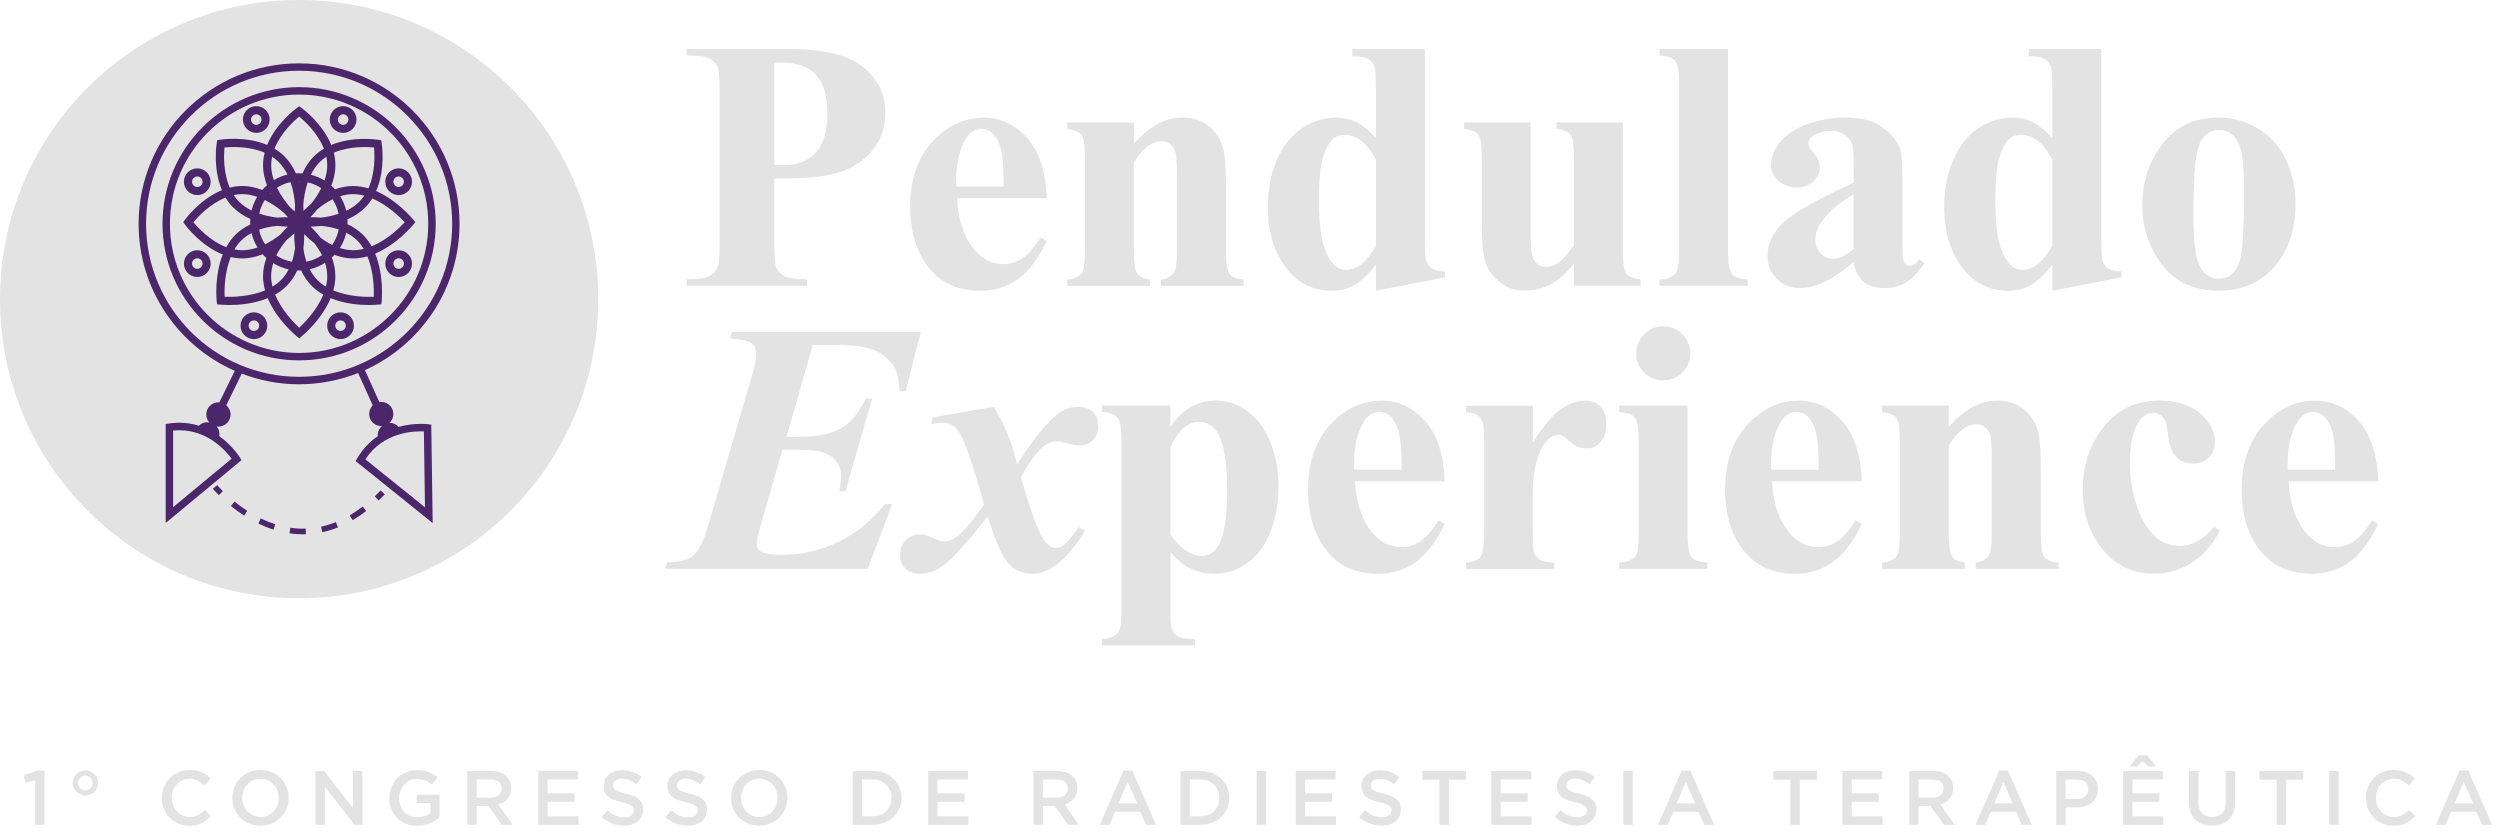 <svg xmlns="http://www.w3.org/2000/svg" width="197" height="66" viewBox="0 0 197 66" fill="none"><path d="M2.983 60.723H3.505V64.993H2.764V61.478L2 61.688L1.844 61.081L2.983 60.719V60.723Z" fill="#E4E3E3"></path><path d="M7.653 62.073C7.599 62.194 7.523 62.297 7.429 62.39C7.336 62.48 7.224 62.551 7.103 62.605C6.983 62.658 6.853 62.685 6.724 62.685C6.594 62.685 6.465 62.658 6.344 62.605C6.223 62.551 6.116 62.48 6.022 62.39C5.929 62.301 5.857 62.194 5.799 62.073C5.741 61.953 5.719 61.828 5.719 61.694C5.719 61.56 5.746 61.434 5.799 61.318C5.853 61.202 5.929 61.095 6.022 61.006C6.116 60.916 6.223 60.845 6.344 60.791C6.465 60.738 6.594 60.711 6.724 60.711C6.853 60.711 6.983 60.738 7.103 60.791C7.224 60.845 7.331 60.916 7.429 61.006C7.523 61.095 7.599 61.202 7.653 61.318C7.706 61.434 7.733 61.56 7.733 61.694C7.733 61.828 7.706 61.953 7.653 62.073ZM7.255 61.475C7.229 61.403 7.188 61.341 7.135 61.292C7.081 61.242 7.023 61.198 6.952 61.162C6.885 61.131 6.804 61.113 6.724 61.113C6.643 61.113 6.567 61.131 6.496 61.162C6.424 61.193 6.366 61.238 6.313 61.292C6.259 61.345 6.223 61.408 6.197 61.475C6.17 61.542 6.156 61.618 6.156 61.698C6.156 61.779 6.17 61.854 6.197 61.926C6.223 61.997 6.264 62.06 6.313 62.109C6.362 62.158 6.424 62.203 6.496 62.239C6.567 62.274 6.643 62.288 6.724 62.288C6.804 62.288 6.885 62.27 6.952 62.239C7.019 62.207 7.081 62.163 7.135 62.109C7.188 62.055 7.229 61.993 7.255 61.926C7.282 61.854 7.295 61.779 7.295 61.698C7.295 61.618 7.282 61.546 7.255 61.475Z" fill="#E4E3E3"></path><path d="M16.288 64.624C16.167 64.714 16.042 64.794 15.903 64.861C15.765 64.928 15.618 64.977 15.452 65.013C15.287 65.049 15.108 65.067 14.912 65.067C14.599 65.067 14.313 65.008 14.05 64.897C13.786 64.785 13.559 64.629 13.366 64.432C13.174 64.236 13.023 64.004 12.915 63.74C12.808 63.476 12.75 63.186 12.75 62.878C12.75 62.57 12.804 62.288 12.911 62.025C13.018 61.757 13.17 61.525 13.362 61.324C13.554 61.123 13.786 60.966 14.054 60.85C14.322 60.734 14.617 60.676 14.939 60.676C15.131 60.676 15.309 60.694 15.47 60.725C15.631 60.756 15.774 60.801 15.908 60.863C16.042 60.921 16.163 60.993 16.279 61.073C16.395 61.154 16.498 61.243 16.6 61.341L16.122 61.891C15.953 61.734 15.774 61.605 15.582 61.511C15.39 61.413 15.175 61.364 14.934 61.364C14.733 61.364 14.546 61.404 14.376 61.48C14.206 61.56 14.054 61.667 13.929 61.801C13.804 61.935 13.706 62.096 13.639 62.275C13.572 62.458 13.536 62.654 13.536 62.864C13.536 63.074 13.572 63.271 13.639 63.454C13.706 63.637 13.804 63.798 13.929 63.937C14.054 64.075 14.202 64.182 14.376 64.263C14.546 64.343 14.733 64.379 14.934 64.379C15.193 64.379 15.417 64.33 15.6 64.231C15.783 64.133 15.97 63.999 16.149 63.829L16.627 64.312C16.52 64.428 16.404 64.535 16.283 64.624H16.288Z" fill="#E4E3E3"></path><path d="M22.579 63.713C22.472 63.981 22.316 64.213 22.119 64.414C21.923 64.615 21.686 64.772 21.418 64.888C21.145 65.004 20.846 65.062 20.52 65.062C20.194 65.062 19.895 65.004 19.622 64.888C19.35 64.772 19.118 64.615 18.926 64.419C18.733 64.222 18.582 63.99 18.47 63.722C18.358 63.454 18.305 63.173 18.305 62.873C18.305 62.574 18.358 62.293 18.47 62.025C18.577 61.757 18.733 61.525 18.93 61.324C19.127 61.123 19.363 60.966 19.631 60.85C19.904 60.734 20.203 60.676 20.529 60.676C20.855 60.676 21.154 60.734 21.427 60.85C21.699 60.966 21.932 61.123 22.124 61.319C22.316 61.516 22.468 61.748 22.579 62.016C22.691 62.284 22.745 62.565 22.745 62.864C22.745 63.164 22.691 63.445 22.579 63.713ZM21.856 62.293C21.784 62.11 21.686 61.949 21.556 61.81C21.427 61.672 21.275 61.565 21.101 61.484C20.922 61.404 20.73 61.364 20.52 61.364C20.31 61.364 20.118 61.404 19.944 61.48C19.77 61.56 19.618 61.667 19.493 61.801C19.368 61.935 19.27 62.096 19.198 62.279C19.127 62.462 19.091 62.659 19.091 62.864C19.091 63.07 19.127 63.267 19.198 63.45C19.27 63.633 19.368 63.794 19.497 63.932C19.627 64.07 19.779 64.178 19.953 64.258C20.132 64.338 20.324 64.379 20.534 64.379C20.744 64.379 20.936 64.338 21.11 64.263C21.284 64.182 21.436 64.075 21.561 63.941C21.686 63.807 21.784 63.646 21.856 63.463C21.927 63.28 21.963 63.083 21.963 62.878C21.963 62.672 21.927 62.476 21.856 62.293Z" fill="#E4E3E3"></path><path d="M27.816 60.754H28.553V64.993H27.933L25.601 61.978V64.993H24.859V60.754H25.547L27.816 63.684V60.754Z" fill="#E4E3E3"></path><path d="M34.293 64.663C34.164 64.743 34.03 64.815 33.882 64.873C33.735 64.931 33.579 64.98 33.409 65.016C33.239 65.052 33.06 65.069 32.877 65.069C32.547 65.069 32.243 65.016 31.975 64.904C31.703 64.792 31.475 64.641 31.283 64.444C31.091 64.248 30.943 64.015 30.836 63.752C30.729 63.488 30.68 63.198 30.68 62.885C30.68 62.572 30.733 62.304 30.84 62.036C30.948 61.768 31.1 61.536 31.292 61.335C31.484 61.134 31.716 60.978 31.984 60.862C32.252 60.746 32.547 60.688 32.864 60.688C33.051 60.688 33.217 60.701 33.369 60.728C33.52 60.755 33.659 60.79 33.788 60.839C33.918 60.889 34.039 60.947 34.155 61.018C34.271 61.09 34.383 61.17 34.49 61.264L34.016 61.827C33.936 61.76 33.851 61.697 33.766 61.639C33.681 61.581 33.592 61.536 33.498 61.496C33.404 61.456 33.302 61.429 33.194 61.407C33.083 61.384 32.962 61.375 32.828 61.375C32.636 61.375 32.453 61.416 32.288 61.492C32.118 61.572 31.975 61.679 31.85 61.818C31.725 61.956 31.631 62.117 31.56 62.295C31.488 62.479 31.452 62.671 31.452 62.876C31.452 63.095 31.488 63.296 31.555 63.484C31.622 63.671 31.72 63.832 31.85 63.966C31.975 64.1 32.127 64.207 32.306 64.283C32.48 64.359 32.676 64.399 32.895 64.399C33.096 64.399 33.288 64.368 33.462 64.31C33.637 64.252 33.788 64.171 33.918 64.073V63.274H32.833V62.626H34.637V64.408C34.53 64.498 34.414 64.582 34.289 64.663H34.293Z" fill="#E4E3E3"></path><path d="M39.541 64.993L38.495 63.514H37.562V64.993H36.82V60.754H38.71C38.951 60.754 39.17 60.785 39.366 60.848C39.563 60.91 39.728 61 39.862 61.116C39.996 61.232 40.103 61.37 40.175 61.54C40.246 61.71 40.282 61.893 40.282 62.098C40.282 62.277 40.255 62.433 40.206 62.572C40.157 62.71 40.086 62.835 39.996 62.943C39.907 63.05 39.8 63.139 39.679 63.215C39.554 63.291 39.42 63.349 39.268 63.389L40.411 64.993H39.532H39.541ZM39.299 61.603C39.148 61.482 38.929 61.424 38.647 61.424H37.562V62.853H38.656C38.924 62.853 39.139 62.791 39.295 62.657C39.451 62.527 39.532 62.353 39.532 62.134C39.532 61.897 39.456 61.723 39.299 61.603Z" fill="#E4E3E3"></path><path d="M45.55 61.424H43.151V62.514H45.277V63.184H43.151V64.318H45.581V64.993H42.414V60.754H45.554V61.428L45.55 61.424Z" fill="#E4E3E3"></path><path d="M48.349 62.079C48.376 62.138 48.429 62.196 48.505 62.249C48.581 62.303 48.684 62.352 48.813 62.397C48.943 62.441 49.112 62.486 49.313 62.535C49.537 62.593 49.733 62.656 49.908 62.723C50.082 62.79 50.225 62.874 50.336 62.973C50.448 63.071 50.537 63.187 50.596 63.317C50.654 63.446 50.685 63.603 50.685 63.781C50.685 63.982 50.649 64.161 50.573 64.322C50.497 64.483 50.395 64.612 50.265 64.724C50.135 64.835 49.975 64.916 49.787 64.974C49.599 65.032 49.398 65.059 49.175 65.059C48.849 65.059 48.536 65.005 48.237 64.894C47.938 64.782 47.661 64.612 47.406 64.38L47.853 63.848C48.058 64.027 48.268 64.161 48.478 64.259C48.688 64.353 48.925 64.402 49.193 64.402C49.425 64.402 49.604 64.353 49.742 64.255C49.876 64.156 49.943 64.027 49.943 63.862C49.943 63.786 49.93 63.714 49.903 63.656C49.876 63.594 49.827 63.54 49.756 63.491C49.684 63.442 49.586 63.393 49.465 63.348C49.34 63.303 49.179 63.259 48.983 63.209C48.755 63.156 48.554 63.098 48.38 63.035C48.206 62.973 48.054 62.888 47.938 62.794C47.817 62.696 47.728 62.58 47.665 62.441C47.603 62.303 47.572 62.138 47.572 61.937C47.572 61.749 47.607 61.584 47.679 61.432C47.75 61.28 47.849 61.15 47.978 61.039C48.103 60.931 48.255 60.847 48.434 60.789C48.612 60.73 48.804 60.699 49.014 60.699C49.327 60.699 49.604 60.744 49.854 60.838C50.104 60.927 50.336 61.061 50.555 61.235L50.153 61.798C49.961 61.655 49.769 61.548 49.577 61.472C49.385 61.396 49.197 61.36 49.001 61.36C48.782 61.36 48.612 61.409 48.492 61.508C48.371 61.606 48.309 61.727 48.309 61.87C48.309 61.954 48.322 62.026 48.353 62.088L48.349 62.079Z" fill="#E4E3E3"></path><path d="M53.38 62.079C53.407 62.138 53.46 62.196 53.536 62.249C53.612 62.303 53.715 62.352 53.844 62.397C53.974 62.441 54.144 62.486 54.345 62.535C54.568 62.593 54.765 62.656 54.939 62.723C55.113 62.79 55.256 62.874 55.368 62.973C55.479 63.071 55.569 63.187 55.627 63.317C55.685 63.446 55.716 63.603 55.716 63.781C55.716 63.982 55.68 64.161 55.604 64.322C55.529 64.483 55.426 64.612 55.296 64.724C55.167 64.835 55.006 64.916 54.818 64.974C54.631 65.032 54.43 65.059 54.206 65.059C53.88 65.059 53.568 65.005 53.268 64.894C52.969 64.782 52.692 64.612 52.438 64.38L52.884 63.848C53.09 64.027 53.3 64.161 53.51 64.259C53.719 64.353 53.956 64.402 54.224 64.402C54.456 64.402 54.635 64.353 54.774 64.255C54.908 64.156 54.975 64.027 54.975 63.862C54.975 63.786 54.961 63.714 54.934 63.656C54.908 63.594 54.858 63.54 54.787 63.491C54.715 63.442 54.617 63.393 54.497 63.348C54.372 63.303 54.211 63.259 54.014 63.209C53.786 63.156 53.585 63.098 53.411 63.035C53.237 62.973 53.085 62.888 52.969 62.794C52.848 62.696 52.759 62.58 52.697 62.441C52.634 62.303 52.603 62.138 52.603 61.937C52.603 61.749 52.639 61.584 52.71 61.432C52.781 61.28 52.88 61.15 53.009 61.039C53.134 60.931 53.286 60.847 53.465 60.789C53.644 60.73 53.836 60.699 54.045 60.699C54.358 60.699 54.635 60.744 54.885 60.838C55.135 60.927 55.368 61.061 55.587 61.235L55.184 61.798C54.992 61.655 54.8 61.548 54.608 61.472C54.416 61.396 54.229 61.36 54.032 61.36C53.813 61.36 53.644 61.409 53.523 61.508C53.402 61.606 53.34 61.727 53.34 61.87C53.34 61.954 53.353 62.026 53.384 62.088L53.38 62.079Z" fill="#E4E3E3"></path><path d="M61.884 63.713C61.777 63.981 61.62 64.213 61.424 64.414C61.227 64.615 60.991 64.772 60.723 64.888C60.45 65.004 60.151 65.062 59.825 65.062C59.499 65.062 59.2 65.004 58.927 64.888C58.655 64.772 58.422 64.615 58.23 64.419C58.038 64.222 57.886 63.99 57.775 63.722C57.663 63.454 57.609 63.173 57.609 62.873C57.609 62.574 57.663 62.293 57.775 62.025C57.882 61.757 58.038 61.525 58.235 61.324C58.431 61.123 58.668 60.966 58.936 60.85C59.209 60.734 59.508 60.676 59.834 60.676C60.16 60.676 60.459 60.734 60.732 60.85C61.004 60.966 61.236 61.123 61.428 61.319C61.62 61.516 61.772 61.748 61.884 62.016C61.996 62.284 62.049 62.565 62.049 62.864C62.049 63.164 61.996 63.445 61.884 63.713ZM61.16 62.293C61.089 62.11 60.991 61.949 60.861 61.81C60.732 61.672 60.58 61.565 60.406 61.484C60.227 61.404 60.035 61.364 59.825 61.364C59.615 61.364 59.423 61.404 59.249 61.48C59.075 61.56 58.923 61.667 58.797 61.801C58.672 61.935 58.574 62.096 58.503 62.279C58.431 62.462 58.395 62.659 58.395 62.864C58.395 63.07 58.431 63.267 58.503 63.45C58.574 63.633 58.672 63.794 58.802 63.932C58.931 64.07 59.083 64.178 59.258 64.258C59.436 64.338 59.628 64.379 59.838 64.379C60.048 64.379 60.24 64.338 60.414 64.263C60.589 64.182 60.74 64.075 60.866 63.941C60.991 63.807 61.089 63.646 61.16 63.463C61.232 63.28 61.268 63.083 61.268 62.878C61.268 62.672 61.232 62.476 61.16 62.293Z" fill="#E4E3E3"></path><path d="M70.867 63.706C70.76 63.965 70.603 64.193 70.402 64.381C70.201 64.573 69.965 64.72 69.688 64.828C69.411 64.935 69.107 64.993 68.776 64.993H67.195V60.754H68.776C69.107 60.754 69.411 60.807 69.688 60.915C69.965 61.022 70.201 61.169 70.402 61.361C70.603 61.549 70.755 61.777 70.867 62.031C70.974 62.291 71.032 62.567 71.032 62.867C71.032 63.166 70.979 63.443 70.867 63.706ZM70.139 62.299C70.067 62.125 69.969 61.969 69.84 61.839C69.71 61.71 69.558 61.607 69.375 61.536C69.192 61.464 68.991 61.424 68.768 61.424H67.928V64.318H68.768C68.991 64.318 69.192 64.283 69.375 64.211C69.558 64.14 69.71 64.041 69.84 63.912C69.969 63.782 70.067 63.63 70.139 63.456C70.21 63.278 70.246 63.086 70.246 62.876C70.246 62.666 70.21 62.469 70.139 62.295V62.299Z" fill="#E4E3E3"></path><path d="M76.276 61.424H73.878V62.514H76.004V63.184H73.878V64.318H76.308V64.993H73.141V60.754H76.281V61.428L76.276 61.424Z" fill="#E4E3E3"></path><path d="M84.158 64.993L83.112 63.514H82.179V64.993H81.438V60.754H83.327C83.568 60.754 83.787 60.785 83.984 60.848C84.18 60.91 84.345 61 84.479 61.116C84.613 61.232 84.721 61.37 84.792 61.54C84.864 61.71 84.899 61.893 84.899 62.098C84.899 62.277 84.872 62.433 84.823 62.572C84.774 62.71 84.703 62.835 84.613 62.943C84.524 63.05 84.417 63.139 84.296 63.215C84.171 63.291 84.037 63.349 83.885 63.389L85.029 64.993H84.149H84.158ZM83.912 61.603C83.76 61.482 83.541 61.424 83.26 61.424H82.174V62.853H83.269C83.537 62.853 83.751 62.791 83.908 62.657C84.064 62.527 84.144 62.353 84.144 62.134C84.144 61.897 84.068 61.723 83.912 61.603Z" fill="#E4E3E3"></path><path d="M91.086 64.993H90.3L89.871 63.97H87.866L87.428 64.993H86.664L88.531 60.723H89.224L91.091 64.993H91.086ZM88.866 61.612L88.138 63.309H89.599L88.866 61.612Z" fill="#E4E3E3"></path><path d="M96.695 63.706C96.588 63.965 96.431 64.193 96.231 64.381C96.029 64.573 95.793 64.72 95.516 64.828C95.239 64.935 94.935 64.993 94.605 64.993H93.023V60.754H94.605C94.935 60.754 95.239 60.807 95.516 60.915C95.793 61.022 96.029 61.169 96.231 61.361C96.431 61.549 96.583 61.777 96.695 62.031C96.802 62.291 96.86 62.567 96.86 62.867C96.86 63.166 96.807 63.443 96.695 63.706ZM95.972 62.299C95.9 62.125 95.802 61.969 95.672 61.839C95.543 61.71 95.391 61.607 95.208 61.536C95.025 61.464 94.823 61.424 94.6 61.424H93.76V64.318H94.6C94.823 64.318 95.025 64.283 95.208 64.211C95.391 64.14 95.543 64.041 95.672 63.912C95.802 63.782 95.9 63.63 95.972 63.456C96.043 63.278 96.079 63.086 96.079 62.876C96.079 62.666 96.043 62.469 95.972 62.295V62.299Z" fill="#E4E3E3"></path><path d="M99.76 60.754V64.993H99.023V60.754H99.76Z" fill="#E4E3E3"></path><path d="M105.245 61.424H102.846V62.514H104.973V63.184H102.846V64.318H105.276V64.993H102.109V60.754H105.249V61.428L105.245 61.424Z" fill="#E4E3E3"></path><path d="M108.052 62.079C108.079 62.138 108.132 62.196 108.208 62.249C108.284 62.303 108.387 62.352 108.516 62.397C108.646 62.441 108.816 62.486 109.017 62.535C109.24 62.593 109.437 62.656 109.611 62.723C109.78 62.79 109.923 62.874 110.04 62.973C110.156 63.071 110.241 63.187 110.299 63.317C110.357 63.446 110.388 63.603 110.388 63.781C110.388 63.982 110.352 64.161 110.276 64.322C110.2 64.483 110.098 64.612 109.968 64.724C109.839 64.835 109.678 64.916 109.49 64.974C109.303 65.032 109.102 65.059 108.878 65.059C108.552 65.059 108.239 65.005 107.94 64.894C107.641 64.782 107.364 64.612 107.109 64.38L107.556 63.848C107.762 64.027 107.971 64.161 108.181 64.259C108.391 64.353 108.628 64.402 108.896 64.402C109.124 64.402 109.307 64.353 109.445 64.255C109.579 64.156 109.651 64.027 109.651 63.862C109.651 63.786 109.638 63.714 109.611 63.656C109.584 63.594 109.535 63.54 109.463 63.491C109.392 63.442 109.294 63.393 109.173 63.348C109.048 63.303 108.887 63.259 108.691 63.209C108.463 63.156 108.262 63.098 108.088 63.035C107.913 62.973 107.766 62.888 107.645 62.794C107.525 62.696 107.435 62.58 107.373 62.441C107.31 62.303 107.279 62.138 107.279 61.937C107.279 61.749 107.315 61.584 107.386 61.432C107.458 61.28 107.556 61.15 107.686 61.039C107.815 60.927 107.963 60.847 108.141 60.789C108.32 60.73 108.512 60.699 108.722 60.699C109.035 60.699 109.311 60.744 109.562 60.838C109.812 60.927 110.044 61.061 110.263 61.235L109.861 61.798C109.669 61.655 109.477 61.548 109.285 61.472C109.093 61.396 108.905 61.36 108.708 61.36C108.49 61.36 108.32 61.409 108.199 61.508C108.079 61.606 108.016 61.727 108.016 61.87C108.016 61.954 108.03 62.026 108.056 62.088L108.052 62.079Z" fill="#E4E3E3"></path><path d="M114.173 64.993H113.423V61.442H112.078V60.75H115.517V61.442H114.173V64.993Z" fill="#E4E3E3"></path><path d="M120.651 61.424H118.253V62.514H120.379V63.184H118.253V64.318H120.683V64.993H117.516V60.754H120.656V61.428L120.651 61.424Z" fill="#E4E3E3"></path><path d="M123.458 62.079C123.485 62.138 123.539 62.196 123.614 62.249C123.69 62.303 123.793 62.352 123.923 62.397C124.052 62.441 124.222 62.486 124.423 62.535C124.646 62.593 124.843 62.656 125.017 62.723C125.187 62.79 125.33 62.874 125.446 62.973C125.562 63.071 125.647 63.187 125.705 63.317C125.763 63.446 125.794 63.603 125.794 63.781C125.794 63.982 125.758 64.161 125.683 64.322C125.607 64.483 125.504 64.612 125.374 64.724C125.245 64.835 125.084 64.916 124.896 64.974C124.709 65.032 124.508 65.059 124.284 65.059C123.958 65.059 123.646 65.005 123.346 64.894C123.047 64.782 122.77 64.612 122.516 64.38L122.962 63.848C123.168 64.027 123.378 64.161 123.588 64.259C123.798 64.353 124.034 64.402 124.302 64.402C124.53 64.402 124.713 64.353 124.852 64.255C124.986 64.156 125.057 64.027 125.057 63.862C125.057 63.786 125.044 63.714 125.017 63.656C124.99 63.594 124.941 63.54 124.87 63.491C124.798 63.442 124.7 63.393 124.579 63.348C124.454 63.303 124.293 63.259 124.097 63.209C123.869 63.156 123.668 63.098 123.494 63.035C123.32 62.973 123.172 62.888 123.052 62.794C122.931 62.696 122.842 62.58 122.779 62.441C122.717 62.303 122.685 62.138 122.685 61.937C122.685 61.749 122.721 61.584 122.793 61.432C122.864 61.28 122.962 61.15 123.092 61.039C123.221 60.927 123.369 60.847 123.547 60.789C123.726 60.73 123.918 60.699 124.128 60.699C124.441 60.699 124.718 60.744 124.968 60.838C125.218 60.927 125.45 61.061 125.669 61.235L125.267 61.798C125.075 61.655 124.883 61.548 124.691 61.472C124.499 61.396 124.311 61.36 124.115 61.36C123.896 61.36 123.726 61.409 123.606 61.508C123.485 61.606 123.422 61.727 123.422 61.87C123.422 61.954 123.436 62.026 123.463 62.088L123.458 62.079Z" fill="#E4E3E3"></path><path d="M128.659 60.754V64.993H127.922V60.754H128.659Z" fill="#E4E3E3"></path><path d="M135.07 64.993H134.284L133.856 63.97H131.85L131.412 64.993H130.648L132.516 60.723H133.208L135.075 64.993H135.07ZM132.846 61.612L132.118 63.309H133.579L132.846 61.612Z" fill="#E4E3E3"></path><path d="M141.829 64.993H141.079V61.442H139.734V60.75H143.174V61.442H141.829V64.993Z" fill="#E4E3E3"></path><path d="M148.315 61.424H145.917V62.514H148.043V63.184H145.917V64.318H148.347V64.993H145.18V60.754H148.32V61.428L148.315 61.424Z" fill="#E4E3E3"></path><path d="M153.166 64.993L152.12 63.514H151.182V64.993H150.445V60.754H152.335C152.576 60.754 152.795 60.785 152.991 60.848C153.188 60.91 153.353 61 153.487 61.116C153.621 61.232 153.728 61.37 153.8 61.54C153.871 61.71 153.907 61.893 153.907 62.098C153.907 62.277 153.88 62.433 153.831 62.572C153.782 62.71 153.71 62.835 153.621 62.943C153.532 63.05 153.425 63.139 153.304 63.215C153.179 63.291 153.045 63.349 152.893 63.389L154.037 64.993H153.157H153.166ZM152.924 61.603C152.772 61.482 152.554 61.424 152.272 61.424H151.182V62.853H152.277C152.545 62.853 152.755 62.791 152.915 62.657C153.072 62.527 153.152 62.353 153.152 62.134C153.152 61.897 153.076 61.723 152.92 61.603H152.924Z" fill="#E4E3E3"></path><path d="M160.094 64.993H159.308L158.879 63.97H156.873L156.436 64.993H155.672L157.539 60.723H158.231L160.098 64.993H160.094ZM157.869 61.612L157.141 63.309H158.602L157.869 61.612Z" fill="#E4E3E3"></path><path d="M165.18 62.804C165.091 62.987 164.97 63.139 164.814 63.26C164.658 63.38 164.479 63.474 164.274 63.537C164.068 63.599 163.845 63.63 163.612 63.63H162.768V64.993H162.031V60.754H163.702C163.947 60.754 164.171 60.785 164.372 60.852C164.573 60.919 164.743 61.013 164.881 61.138C165.019 61.263 165.127 61.415 165.203 61.585C165.279 61.759 165.314 61.955 165.314 62.174C165.314 62.411 165.27 62.621 165.18 62.804ZM164.309 61.616C164.144 61.486 163.921 61.424 163.639 61.424H162.768V62.956H163.639C163.921 62.956 164.148 62.885 164.309 62.746C164.475 62.608 164.555 62.42 164.555 62.188C164.555 61.933 164.47 61.741 164.305 61.611L164.309 61.616Z" fill="#E4E3E3"></path><path d="M170.433 61.423H168.034V62.513H170.16V63.183H168.034V64.317H170.464V64.992H167.297V60.753H170.437V61.427L170.433 61.423ZM168.378 60.4H167.811L168.512 59.516H169.191L169.892 60.4H169.311L168.847 59.994L168.382 60.4H168.378Z" fill="#E4E3E3"></path><path d="M176.124 63.157C176.124 63.474 176.079 63.747 175.994 63.988C175.909 64.225 175.784 64.425 175.628 64.586C175.471 64.747 175.279 64.863 175.056 64.944C174.833 65.024 174.583 65.06 174.301 65.06C174.02 65.06 173.779 65.02 173.555 64.944C173.332 64.863 173.144 64.747 172.984 64.591C172.827 64.434 172.707 64.238 172.622 64.006C172.537 63.773 172.492 63.505 172.492 63.197V60.754H173.234V63.166C173.234 63.563 173.327 63.863 173.52 64.068C173.712 64.274 173.975 64.376 174.31 64.376C174.645 64.376 174.904 64.278 175.096 64.082C175.288 63.885 175.382 63.59 175.382 63.197V60.754H176.124V63.157Z" fill="#E4E3E3"></path><path d="M180.15 64.993H179.399V61.442H178.055V60.75H181.494V61.442H180.15V64.993Z" fill="#E4E3E3"></path><path d="M184.281 60.754V64.993H183.539V60.754H184.281Z" fill="#E4E3E3"></path><path d="M189.975 64.624C189.855 64.714 189.729 64.794 189.591 64.861C189.453 64.928 189.305 64.977 189.14 65.013C188.975 65.049 188.796 65.067 188.599 65.067C188.287 65.067 188.001 65.008 187.737 64.897C187.474 64.785 187.246 64.629 187.054 64.432C186.862 64.236 186.71 64.004 186.603 63.74C186.496 63.476 186.438 63.186 186.438 62.878C186.438 62.57 186.491 62.288 186.598 62.025C186.705 61.757 186.857 61.525 187.049 61.324C187.242 61.123 187.474 60.966 187.742 60.85C188.01 60.734 188.305 60.676 188.626 60.676C188.818 60.676 188.997 60.694 189.158 60.725C189.319 60.756 189.461 60.801 189.595 60.863C189.729 60.921 189.85 60.993 189.966 61.073C190.078 61.154 190.185 61.243 190.288 61.341L189.81 61.891C189.64 61.734 189.461 61.605 189.269 61.511C189.082 61.413 188.863 61.364 188.622 61.364C188.421 61.364 188.233 61.404 188.063 61.48C187.894 61.56 187.742 61.667 187.617 61.801C187.492 61.935 187.393 62.096 187.326 62.275C187.259 62.458 187.224 62.654 187.224 62.864C187.224 63.074 187.259 63.271 187.326 63.454C187.393 63.637 187.492 63.798 187.617 63.937C187.742 64.075 187.889 64.182 188.063 64.263C188.233 64.343 188.421 64.379 188.622 64.379C188.881 64.379 189.104 64.33 189.287 64.231C189.47 64.133 189.658 63.999 189.837 63.829L190.315 64.312C190.207 64.428 190.091 64.535 189.971 64.624H189.975Z" fill="#E4E3E3"></path><path d="M196.367 64.993H195.581L195.152 63.97H193.147L192.709 64.993H191.945L193.812 60.723H194.505L196.372 64.993H196.367ZM194.147 61.612L193.419 63.309H194.88L194.147 61.612Z" fill="#E4E3E3"></path><path d="M61.014 14.07V19.247C61.014 20.257 61.076 20.891 61.201 21.154C61.327 21.418 61.545 21.623 61.862 21.78C62.18 21.936 62.76 22.012 63.605 22.012V22.521H54.117V22.012C54.979 22.012 55.564 21.932 55.873 21.771C56.181 21.61 56.395 21.4 56.52 21.145C56.645 20.891 56.708 20.257 56.708 19.247V7.133C56.708 6.124 56.645 5.49 56.52 5.226C56.395 4.967 56.176 4.757 55.868 4.601C55.556 4.444 54.975 4.369 54.122 4.369V3.859H62.255C64.936 3.859 66.856 4.337 68.022 5.293C69.188 6.249 69.769 7.442 69.769 8.871C69.769 10.082 69.393 11.118 68.638 11.984C67.888 12.846 66.847 13.436 65.525 13.744C64.636 13.963 63.131 14.075 61.009 14.075L61.014 14.07ZM61.014 4.927V12.994C61.318 13.012 61.545 13.021 61.702 13.021C62.823 13.021 63.685 12.69 64.288 12.024C64.895 11.359 65.195 10.327 65.195 8.934C65.195 7.54 64.891 6.535 64.288 5.892C63.685 5.249 62.778 4.927 61.577 4.927H61.014Z" fill="#E4E3E3"></path><path d="M82.479 15.625H75.417C75.498 17.331 75.953 18.68 76.779 19.672C77.414 20.436 78.173 20.815 79.067 20.815C79.616 20.815 80.116 20.663 80.567 20.355C81.018 20.047 81.501 19.493 82.014 18.698L82.484 19.002C81.787 20.427 81.014 21.432 80.17 22.026C79.326 22.62 78.347 22.915 77.24 22.915C75.332 22.915 73.885 22.182 72.902 20.713C72.112 19.529 71.719 18.059 71.719 16.308C71.719 14.16 72.299 12.454 73.461 11.181C74.622 9.908 75.984 9.273 77.543 9.273C78.848 9.273 79.978 9.809 80.938 10.877C81.898 11.944 82.412 13.53 82.488 15.634L82.479 15.625ZM79.093 14.7C79.093 13.222 79.013 12.208 78.852 11.659C78.691 11.109 78.441 10.689 78.102 10.408C77.91 10.243 77.65 10.162 77.329 10.162C76.851 10.162 76.462 10.395 76.159 10.864C75.618 11.681 75.346 12.802 75.346 14.223V14.705H79.089L79.093 14.7Z" fill="#E4E3E3"></path><path d="M89.35 9.65V11.316C90.011 10.601 90.645 10.079 91.248 9.752C91.856 9.426 92.508 9.266 93.205 9.266C94.04 9.266 94.732 9.498 95.282 9.962C95.831 10.427 96.197 11.003 96.385 11.691C96.532 12.214 96.604 13.219 96.604 14.706V19.718C96.604 20.709 96.693 21.326 96.872 21.571C97.051 21.813 97.426 21.969 97.993 22.032V22.527H91.481V22.032C91.967 21.969 92.316 21.764 92.526 21.424C92.673 21.196 92.745 20.625 92.745 19.718V13.991C92.745 12.937 92.704 12.272 92.62 11.995C92.539 11.718 92.396 11.508 92.2 11.356C92.003 11.204 91.784 11.128 91.548 11.128C90.757 11.128 90.024 11.691 89.346 12.821V19.718C89.346 20.683 89.435 21.29 89.614 21.549C89.792 21.808 90.127 21.969 90.614 22.032V22.527H84.102V22.032C84.642 21.978 85.031 21.804 85.258 21.509C85.415 21.308 85.491 20.709 85.491 19.718V12.45C85.491 11.477 85.401 10.874 85.223 10.632C85.044 10.396 84.669 10.239 84.102 10.163V9.654H89.346L89.35 9.65Z" fill="#E4E3E3"></path><path d="M112.279 3.855V18.667C112.279 19.668 112.306 20.257 112.364 20.445C112.435 20.749 112.578 20.972 112.784 21.119C112.989 21.267 113.351 21.356 113.865 21.396V21.852L108.429 22.91V20.874C107.777 21.664 107.196 22.2 106.687 22.486C106.178 22.772 105.601 22.915 104.958 22.915C103.314 22.915 102.019 22.182 101.063 20.713C100.29 19.52 99.906 18.055 99.906 16.322C99.906 14.937 100.143 13.696 100.621 12.597C101.099 11.498 101.751 10.672 102.582 10.113C103.413 9.555 104.306 9.274 105.257 9.274C105.874 9.274 106.419 9.394 106.897 9.631C107.375 9.868 107.884 10.287 108.424 10.882V7C108.424 6.017 108.384 5.428 108.299 5.222C108.188 4.954 108.022 4.758 107.803 4.628C107.585 4.499 107.169 4.436 106.566 4.436V3.86H112.279V3.855ZM108.424 12.583C107.745 11.279 106.915 10.627 105.932 10.627C105.592 10.627 105.311 10.721 105.092 10.904C104.753 11.19 104.476 11.69 104.257 12.405C104.038 13.119 103.935 14.218 103.935 15.697C103.935 17.323 104.056 18.524 104.293 19.306C104.529 20.087 104.855 20.65 105.271 20.999C105.481 21.173 105.771 21.258 106.137 21.258C106.946 21.258 107.705 20.623 108.424 19.359V12.588V12.583Z" fill="#E4E3E3"></path><path d="M127.882 9.649V19.726C127.882 20.709 127.976 21.32 128.159 21.562C128.342 21.803 128.713 21.959 129.275 22.022V22.518H124.031V20.798C123.415 21.53 122.803 22.067 122.187 22.401C121.57 22.736 120.882 22.902 120.123 22.902C119.364 22.902 118.752 22.678 118.189 22.236C117.626 21.79 117.247 21.271 117.054 20.673C116.862 20.074 116.764 19.034 116.764 17.546V12.441C116.764 11.467 116.675 10.864 116.496 10.623C116.317 10.386 115.942 10.23 115.375 10.154V9.645H120.619V18.439C120.619 19.355 120.664 19.949 120.748 20.217C120.838 20.485 120.972 20.686 121.159 20.825C121.347 20.963 121.566 21.03 121.812 21.03C122.142 21.03 122.441 20.945 122.705 20.771C123.071 20.534 123.513 20.052 124.027 19.324V12.441C124.027 11.467 123.938 10.864 123.759 10.623C123.58 10.382 123.205 10.23 122.638 10.154V9.645H127.882V9.649Z" fill="#E4E3E3"></path><path d="M136.169 3.855V19.851C136.169 20.758 136.276 21.338 136.486 21.593C136.696 21.847 137.112 21.99 137.724 22.026V22.522H130.773V22.026C131.341 22.008 131.765 21.843 132.038 21.53C132.221 21.32 132.314 20.758 132.314 19.851V6.527C132.314 5.629 132.207 5.053 131.997 4.798C131.787 4.543 131.376 4.4 130.773 4.365V3.855H136.169Z" fill="#E4E3E3"></path><path d="M146.066 20.625C144.498 22.01 143.087 22.702 141.841 22.702C141.108 22.702 140.496 22.461 140.009 21.978C139.522 21.496 139.281 20.893 139.281 20.169C139.281 19.187 139.706 18.302 140.55 17.521C141.394 16.735 143.234 15.694 146.071 14.389V13.094C146.071 12.12 146.017 11.508 145.914 11.258C145.807 11.004 145.611 10.785 145.316 10.597C145.021 10.41 144.69 10.316 144.324 10.316C143.726 10.316 143.239 10.45 142.85 10.713C142.613 10.879 142.493 11.071 142.493 11.29C142.493 11.482 142.622 11.723 142.877 12.004C143.225 12.397 143.4 12.781 143.4 13.148C143.4 13.599 143.23 13.983 142.899 14.296C142.564 14.613 142.127 14.769 141.586 14.769C141.01 14.769 140.523 14.595 140.134 14.247C139.746 13.898 139.549 13.487 139.549 13.023C139.549 12.362 139.813 11.732 140.335 11.129C140.858 10.526 141.586 10.066 142.524 9.744C143.462 9.423 144.431 9.262 145.441 9.262C146.66 9.262 147.625 9.521 148.34 10.039C149.05 10.557 149.51 11.12 149.724 11.727C149.854 12.111 149.916 13 149.916 14.385V19.383C149.916 19.973 149.939 20.339 149.983 20.491C150.028 20.643 150.1 20.755 150.189 20.826C150.278 20.898 150.385 20.938 150.506 20.938C150.743 20.938 150.989 20.768 151.234 20.428L151.645 20.759C151.185 21.438 150.712 21.929 150.22 22.238C149.729 22.546 149.171 22.698 148.545 22.698C147.813 22.698 147.236 22.528 146.826 22.179C146.415 21.835 146.16 21.313 146.071 20.616L146.066 20.625ZM146.066 19.62V15.31C144.954 15.962 144.128 16.659 143.587 17.4C143.23 17.896 143.051 18.396 143.051 18.901C143.051 19.325 143.203 19.696 143.507 20.018C143.735 20.263 144.056 20.388 144.472 20.388C144.932 20.388 145.463 20.129 146.071 19.616L146.066 19.62Z" fill="#E4E3E3"></path><path d="M165.576 3.855V18.667C165.576 19.668 165.603 20.257 165.661 20.445C165.732 20.749 165.875 20.972 166.081 21.119C166.286 21.267 166.648 21.356 167.162 21.396V21.852L161.726 22.91V20.874C161.073 21.664 160.493 22.2 159.984 22.486C159.474 22.772 158.898 22.915 158.255 22.915C156.611 22.915 155.316 22.182 154.36 20.713C153.587 19.52 153.203 18.055 153.203 16.322C153.203 14.937 153.44 13.696 153.918 12.597C154.396 11.498 155.048 10.672 155.879 10.113C156.709 9.555 157.603 9.274 158.554 9.274C159.171 9.274 159.716 9.394 160.194 9.631C160.671 9.868 161.181 10.287 161.721 10.882V7C161.721 6.017 161.681 5.428 161.596 5.222C161.484 4.954 161.319 4.758 161.1 4.628C160.881 4.499 160.466 4.436 159.863 4.436V3.86H165.576V3.855ZM161.721 12.583C161.042 11.279 160.211 10.627 159.229 10.627C158.889 10.627 158.608 10.721 158.389 10.904C158.049 11.19 157.773 11.69 157.554 12.405C157.335 13.119 157.232 14.218 157.232 15.697C157.232 17.323 157.353 18.524 157.589 19.306C157.826 20.087 158.152 20.65 158.568 20.999C158.778 21.173 159.068 21.258 159.434 21.258C160.243 21.258 161.002 20.623 161.721 19.359V12.588V12.583Z" fill="#E4E3E3"></path><path d="M174.811 9.266C175.932 9.266 176.973 9.556 177.938 10.132C178.903 10.708 179.635 11.53 180.136 12.598C180.636 13.661 180.886 14.827 180.886 16.095C180.886 17.922 180.421 19.45 179.497 20.678C178.376 22.166 176.83 22.907 174.856 22.907C172.882 22.907 171.43 22.228 170.38 20.87C169.335 19.512 168.812 17.936 168.812 16.149C168.812 14.362 169.349 12.696 170.416 11.325C171.484 9.954 172.953 9.266 174.816 9.266H174.811ZM174.865 10.244C174.396 10.244 173.994 10.422 173.659 10.775C173.324 11.128 173.105 11.825 172.998 12.866C172.891 13.906 172.841 15.354 172.841 17.207C172.841 18.19 172.904 19.106 173.034 19.963C173.136 20.616 173.351 21.111 173.681 21.451C174.012 21.79 174.387 21.96 174.811 21.96C175.236 21.96 175.566 21.844 175.843 21.616C176.2 21.303 176.437 20.87 176.558 20.307C176.741 19.436 176.835 17.672 176.835 15.019C176.835 13.46 176.745 12.388 176.571 11.803C176.397 11.218 176.138 10.798 175.798 10.53C175.562 10.338 175.249 10.239 174.86 10.239L174.865 10.244Z" fill="#E4E3E3"></path><path d="M64.051 27.188L61.974 34.429H62.608C64.279 34.429 65.498 34.21 66.262 33.767C67.026 33.325 67.678 32.548 68.21 31.427H68.719L66.628 38.694H66.146C66.226 38.207 66.271 37.814 66.271 37.511C66.271 37.006 66.124 36.595 65.824 36.273C65.525 35.952 65.136 35.724 64.663 35.586C64.35 35.492 63.703 35.447 62.72 35.447H61.648L59.857 41.709C59.7 42.259 59.624 42.67 59.624 42.933C59.624 43.143 59.727 43.313 59.928 43.442C60.223 43.626 60.777 43.719 61.594 43.719C63.162 43.719 64.641 43.389 66.025 42.723C67.41 42.058 68.656 41.053 69.755 39.704H70.318L68.375 44.823H52.406L52.572 44.313C53.51 44.313 54.193 44.135 54.622 43.782C55.05 43.429 55.444 42.652 55.792 41.45L59.303 29.43C59.495 28.76 59.593 28.233 59.593 27.849C59.593 27.501 59.468 27.233 59.222 27.045C58.977 26.858 58.41 26.733 57.53 26.666L57.681 26.156H72.564L71.367 30.824H70.872C70.836 29.908 70.693 29.261 70.443 28.881C70.059 28.296 69.545 27.863 68.906 27.595C68.267 27.322 67.236 27.188 65.802 27.188H64.051Z" fill="#E4E3E3"></path><path d="M73.486 32.889L78.292 32.062C79.163 33.429 79.779 34.935 80.137 36.578C81.034 35.247 81.713 34.314 82.174 33.782C82.79 33.068 83.295 32.599 83.697 32.384C84.094 32.17 84.519 32.062 84.97 32.062C85.474 32.062 85.863 32.201 86.131 32.473C86.403 32.75 86.537 33.121 86.537 33.59C86.537 34.032 86.403 34.39 86.131 34.671C85.859 34.953 85.524 35.091 85.117 35.091C84.822 35.091 84.487 35.037 84.103 34.935C83.724 34.827 83.46 34.778 83.312 34.778C82.928 34.778 82.562 34.917 82.214 35.189C81.736 35.564 81.151 36.368 80.449 37.597C81.231 40.348 81.852 42.028 82.321 42.635C82.598 42.992 82.875 43.171 83.161 43.171C83.397 43.171 83.607 43.113 83.781 42.993C84.049 42.8 84.456 42.318 85.005 41.545L85.501 41.836C84.693 43.14 83.902 44.056 83.134 44.587C82.544 44.998 81.968 45.208 81.401 45.208C80.834 45.208 80.324 45.078 79.936 44.815C79.547 44.556 79.199 44.127 78.895 43.533C78.591 42.939 78.234 41.992 77.823 40.692C76.751 42.059 75.907 43.06 75.295 43.685C74.683 44.315 74.178 44.726 73.772 44.918C73.365 45.11 72.936 45.208 72.476 45.208C72.016 45.208 71.619 45.07 71.342 44.797C71.065 44.525 70.922 44.163 70.922 43.725C70.922 43.256 71.074 42.872 71.377 42.568C71.681 42.264 72.065 42.113 72.534 42.113C72.78 42.113 73.061 42.188 73.374 42.331C73.834 42.55 74.165 42.662 74.366 42.662C74.634 42.662 74.87 42.608 75.08 42.497C75.357 42.358 75.706 42.059 76.126 41.603C76.385 41.318 76.854 40.715 77.541 39.785C76.662 36.52 75.974 34.564 75.478 33.921C75.165 33.51 74.772 33.3 74.294 33.3C74.049 33.3 73.745 33.336 73.388 33.411L73.486 32.889Z" fill="#E4E3E3"></path><path d="M92.228 43.515V48.308C92.228 48.969 92.282 49.42 92.385 49.657C92.487 49.894 92.653 50.068 92.872 50.18C93.091 50.291 93.524 50.345 94.167 50.345V50.854H86.828V50.345C87.395 50.327 87.82 50.166 88.092 49.863C88.275 49.653 88.369 49.108 88.369 48.223V34.636C88.369 33.729 88.262 33.148 88.052 32.894C87.842 32.643 87.431 32.496 86.828 32.46V31.951H92.224V33.644C92.675 32.983 93.131 32.505 93.6 32.21C94.27 31.777 94.998 31.562 95.788 31.562C96.735 31.562 97.593 31.862 98.37 32.456C99.147 33.054 99.737 33.876 100.139 34.926C100.541 35.976 100.746 37.106 100.746 38.321C100.746 39.625 100.536 40.813 100.121 41.894C99.701 42.971 99.098 43.792 98.303 44.36C97.508 44.927 96.628 45.208 95.654 45.208C94.949 45.208 94.287 45.052 93.671 44.739C93.211 44.503 92.729 44.092 92.224 43.515H92.228ZM92.228 42.126C93.019 43.247 93.863 43.806 94.761 43.806C95.257 43.806 95.663 43.542 95.985 43.02C96.463 42.247 96.7 40.782 96.7 38.615C96.7 36.449 96.441 34.877 95.913 34.059C95.565 33.519 95.096 33.246 94.511 33.246C93.582 33.246 92.823 33.916 92.224 35.257V42.126H92.228Z" fill="#E4E3E3"></path><path d="M113.835 37.926H106.773C106.858 39.633 107.309 40.982 108.136 41.973C108.77 42.737 109.529 43.117 110.423 43.117C110.972 43.117 111.472 42.965 111.923 42.657C112.374 42.349 112.852 41.795 113.371 40.999L113.84 41.303C113.143 42.724 112.37 43.733 111.526 44.323C110.682 44.917 109.703 45.212 108.591 45.212C106.684 45.212 105.237 44.479 104.254 43.01C103.463 41.826 103.07 40.356 103.07 38.605C103.07 36.457 103.651 34.751 104.812 33.478C105.974 32.205 107.332 31.57 108.895 31.57C110.199 31.57 111.329 32.106 112.29 33.174C113.25 34.241 113.764 35.827 113.84 37.931L113.835 37.926ZM110.449 37.006C110.449 35.528 110.369 34.514 110.208 33.965C110.047 33.415 109.797 32.995 109.458 32.714C109.266 32.548 109.007 32.468 108.685 32.468C108.207 32.468 107.818 32.7 107.515 33.169C106.974 33.987 106.702 35.103 106.702 36.528V37.011H110.445L110.449 37.006Z" fill="#E4E3E3"></path><path d="M120.785 31.954V34.871C121.638 33.54 122.384 32.656 123.028 32.222C123.671 31.789 124.292 31.57 124.886 31.57C125.399 31.57 125.81 31.727 126.118 32.044C126.427 32.361 126.579 32.808 126.579 33.388C126.579 34.005 126.431 34.483 126.132 34.822C125.833 35.161 125.475 35.331 125.051 35.331C124.564 35.331 124.144 35.175 123.782 34.862C123.421 34.55 123.215 34.375 123.148 34.34C123.054 34.286 122.952 34.259 122.831 34.259C122.563 34.259 122.313 34.362 122.076 34.563C121.701 34.876 121.415 35.322 121.223 35.899C120.928 36.787 120.781 37.77 120.781 38.842V41.803L120.794 42.576C120.794 43.099 120.825 43.434 120.892 43.581C121.004 43.827 121.165 44.01 121.379 44.126C121.594 44.242 121.96 44.314 122.474 44.341V44.836H115.523V44.341C116.082 44.296 116.461 44.14 116.658 43.881C116.855 43.617 116.953 42.929 116.953 41.808V34.693C116.953 33.96 116.917 33.491 116.841 33.29C116.747 33.031 116.618 32.843 116.444 32.727C116.269 32.607 115.961 32.526 115.523 32.481V31.972H120.781L120.785 31.954Z" fill="#E4E3E3"></path><path d="M132.982 31.955V42.157C132.982 43.063 133.089 43.644 133.299 43.899C133.509 44.153 133.924 44.296 134.536 44.332V44.828H127.586V44.332C128.153 44.314 128.578 44.149 128.854 43.836C129.038 43.626 129.131 43.063 129.131 42.157V34.639C129.131 33.733 129.024 33.152 128.814 32.897C128.604 32.647 128.193 32.5 127.59 32.464V31.955H132.986H132.982ZM131.057 25.715C131.655 25.715 132.16 25.925 132.571 26.34C132.982 26.76 133.192 27.26 133.192 27.85C133.192 28.439 132.982 28.94 132.566 29.351C132.151 29.762 131.646 29.972 131.057 29.972C130.467 29.972 129.971 29.766 129.556 29.351C129.14 28.935 128.935 28.439 128.935 27.85C128.935 27.26 129.14 26.76 129.556 26.34C129.967 25.925 130.467 25.715 131.057 25.715Z" fill="#E4E3E3"></path><path d="M146.698 37.926H139.636C139.716 39.633 140.172 40.982 140.998 41.973C141.633 42.737 142.392 43.117 143.285 43.117C143.835 43.117 144.335 42.965 144.786 42.657C145.237 42.349 145.72 41.795 146.233 40.999L146.702 41.303C146.005 42.724 145.233 43.733 144.389 44.323C143.544 44.912 142.566 45.212 141.458 45.212C139.551 45.212 138.104 44.479 137.121 43.01C136.331 41.826 135.938 40.356 135.938 38.605C135.938 36.457 136.518 34.751 137.68 33.478C138.841 32.205 140.203 31.57 141.762 31.57C143.066 31.57 144.196 32.106 145.157 33.174C146.117 34.241 146.631 35.827 146.707 37.931L146.698 37.926ZM143.312 37.006C143.312 35.528 143.232 34.514 143.071 33.965C142.91 33.415 142.66 32.995 142.32 32.714C142.128 32.548 141.869 32.468 141.548 32.468C141.07 32.468 140.681 32.7 140.377 33.169C139.837 33.987 139.564 35.103 139.564 36.528V37.011H143.308L143.312 37.006Z" fill="#E4E3E3"></path><path d="M153.561 31.954V33.62C154.222 32.906 154.856 32.383 155.459 32.057C156.067 31.731 156.719 31.57 157.416 31.57C158.251 31.57 158.943 31.803 159.493 32.267C160.042 32.732 160.408 33.308 160.596 33.996C160.743 34.518 160.815 35.523 160.815 37.011V42.022C160.815 43.014 160.904 43.63 161.083 43.876C161.262 44.117 161.637 44.274 162.204 44.336V44.832H155.692V44.336C156.178 44.274 156.527 44.068 156.737 43.729C156.884 43.501 156.956 42.929 156.956 42.022V36.296C156.956 35.242 156.915 34.576 156.831 34.3C156.75 34.023 156.607 33.813 156.411 33.661C156.214 33.509 155.995 33.433 155.759 33.433C154.968 33.433 154.235 33.996 153.556 35.126V42.022C153.556 42.987 153.646 43.595 153.824 43.854C154.003 44.113 154.338 44.274 154.825 44.336V44.832H148.312V44.336C148.853 44.283 149.242 44.108 149.469 43.814C149.626 43.613 149.702 43.014 149.702 42.022V34.755C149.702 33.781 149.612 33.178 149.434 32.937C149.255 32.7 148.88 32.544 148.312 32.468V31.959H153.556L153.561 31.954Z" fill="#E4E3E3"></path><path d="M174.493 41.505L174.922 41.836C174.315 42.975 173.56 43.819 172.658 44.377C171.755 44.931 170.79 45.208 169.772 45.208C168.057 45.208 166.686 44.561 165.658 43.265C164.631 41.97 164.117 40.416 164.117 38.598C164.117 36.78 164.586 35.301 165.52 33.97C166.65 32.362 168.204 31.562 170.187 31.562C171.519 31.562 172.577 31.898 173.359 32.568C174.14 33.237 174.534 33.983 174.534 34.81C174.534 35.332 174.377 35.752 174.06 36.06C173.743 36.369 173.328 36.529 172.814 36.529C172.273 36.529 171.827 36.351 171.474 35.993C171.121 35.636 170.902 34.997 170.822 34.082C170.768 33.505 170.634 33.099 170.424 32.871C170.214 32.643 169.964 32.527 169.678 32.527C169.236 32.527 168.861 32.76 168.548 33.229C168.07 33.934 167.833 35.02 167.833 36.476C167.833 37.686 168.026 38.848 168.41 39.951C168.794 41.059 169.321 41.881 169.991 42.421C170.496 42.814 171.094 43.015 171.782 43.015C172.233 43.015 172.658 42.908 173.064 42.698C173.47 42.488 173.944 42.086 174.498 41.501L174.493 41.505Z" fill="#E4E3E3"></path><path d="M187.401 37.926H180.339C180.419 39.633 180.875 40.982 181.701 41.973C182.336 42.737 183.095 43.117 183.988 43.117C184.538 43.117 185.038 42.965 185.489 42.657C185.94 42.349 186.423 41.795 186.936 40.999L187.405 41.303C186.709 42.724 185.936 43.733 185.092 44.323C184.247 44.912 183.269 45.212 182.161 45.212C180.254 45.212 178.807 44.479 177.824 43.01C177.034 41.826 176.641 40.356 176.641 38.605C176.641 36.457 177.221 34.751 178.383 33.478C179.544 32.205 180.906 31.57 182.465 31.57C183.769 31.57 184.9 32.106 185.86 33.174C186.82 34.241 187.334 35.827 187.41 37.931L187.401 37.926ZM184.015 37.006C184.015 35.528 183.935 34.514 183.774 33.965C183.613 33.415 183.363 32.995 183.024 32.714C182.831 32.548 182.572 32.468 182.251 32.468C181.773 32.468 181.384 32.7 181.081 33.169C180.54 33.987 180.268 35.103 180.268 36.528V37.011H184.011L184.015 37.006Z" fill="#E4E3E3"></path><path d="M23.571 47.142C36.589 47.142 47.142 36.589 47.142 23.571C47.142 10.553 36.589 0 23.571 0C10.553 0 0 10.553 0 23.571C0 36.589 10.553 47.142 23.571 47.142Z" fill="#E4E3E3"></path><path d="M32.568 17.308C32.501 17.228 31.308 15.776 29.638 15.057C30.393 13.342 30.093 11.381 30.076 11.278L30.04 11.051L29.812 11.015C29.709 10.997 27.797 10.711 26.1 11.426C25.408 9.715 23.849 8.572 23.764 8.509L23.576 8.375L23.389 8.509C23.304 8.572 21.745 9.715 21.053 11.421C19.355 10.702 17.444 10.992 17.341 11.01L17.113 11.046L17.077 11.274C17.059 11.377 16.769 13.288 17.488 14.986C15.782 15.678 14.634 17.233 14.572 17.317L14.438 17.505L14.572 17.693C14.634 17.777 15.813 19.372 17.555 20.051C16.881 21.744 17.064 23.615 17.073 23.718L17.1 23.977L17.363 24.004C17.457 24.013 17.712 24.035 18.078 24.035C18.828 24.035 20.008 23.946 21.097 23.495C21.808 25.201 23.295 26.429 23.375 26.496L23.576 26.662L23.777 26.496C23.858 26.429 25.345 25.206 26.055 23.495C27.145 23.946 28.325 24.035 29.075 24.035C29.437 24.035 29.696 24.013 29.79 24.004L30.049 23.977L30.076 23.718C30.084 23.611 30.267 21.695 29.562 19.984C31.268 19.274 32.496 17.786 32.563 17.706L32.729 17.5L32.563 17.299L32.568 17.308ZM29.455 23.388C28.905 23.41 27.498 23.401 26.265 22.883C26.364 22.521 26.426 22.146 26.426 21.762C26.426 21.239 26.319 20.748 26.149 20.292C26.221 20.225 26.292 20.154 26.359 20.082C26.815 20.252 27.306 20.364 27.829 20.364C28.217 20.364 28.588 20.301 28.95 20.203C29.463 21.431 29.472 22.838 29.455 23.392V23.388ZM17.698 23.388C17.676 22.843 17.689 21.471 18.181 20.256C18.471 20.323 18.775 20.364 19.087 20.364C19.655 20.364 20.195 20.234 20.7 20.038C20.789 20.14 20.887 20.239 20.99 20.328C20.829 20.775 20.727 21.253 20.727 21.762C20.727 22.15 20.789 22.526 20.887 22.883C19.655 23.397 18.252 23.405 17.698 23.388ZM25.68 22.588C25.444 22.445 25.22 22.28 25.024 22.079C24.765 21.82 24.564 21.529 24.403 21.217C24.84 21.119 25.247 20.944 25.613 20.708C25.72 21.043 25.787 21.395 25.787 21.762C25.787 22.043 25.747 22.316 25.68 22.588ZM21.365 21.762C21.365 21.404 21.428 21.061 21.531 20.734C21.901 20.962 22.308 21.136 22.746 21.23C22.585 21.538 22.388 21.824 22.134 22.079C21.937 22.275 21.714 22.441 21.473 22.588C21.406 22.32 21.365 22.043 21.365 21.762ZM21.437 12.346C21.624 12.466 21.803 12.609 21.964 12.77C22.25 13.056 22.473 13.396 22.652 13.753C22.268 13.847 21.906 13.994 21.58 14.195C21.45 13.816 21.37 13.422 21.37 13.016C21.37 12.784 21.397 12.56 21.441 12.341L21.437 12.346ZM25.787 13.02C25.787 13.436 25.703 13.838 25.569 14.226C25.242 14.021 24.881 13.869 24.497 13.771C24.675 13.409 24.898 13.065 25.189 12.775C25.35 12.614 25.528 12.471 25.716 12.35C25.761 12.569 25.787 12.793 25.787 13.025V13.02ZM26.172 19.301C25.841 19.135 25.533 18.939 25.26 18.729C24.992 18.385 24.72 18.09 24.479 17.858C24.729 17.853 25.01 17.835 25.318 17.8C25.752 17.84 26.225 17.925 26.69 18.081C26.605 18.528 26.426 18.939 26.176 19.301H26.172ZM24.148 20.618C24.027 20.265 23.952 19.908 23.907 19.564C23.96 19.153 23.974 18.773 23.97 18.452C24.193 18.68 24.47 18.934 24.791 19.184C25.001 19.461 25.202 19.77 25.372 20.105C25.01 20.355 24.599 20.533 24.153 20.618H24.148ZM21.772 20.131C21.995 19.676 22.281 19.274 22.567 18.93C22.804 18.742 23.014 18.555 23.188 18.389C23.179 18.724 23.197 19.131 23.25 19.564C23.201 19.908 23.125 20.27 23.005 20.623C22.558 20.547 22.138 20.377 21.776 20.131H21.772ZM20.418 18.099C20.896 17.929 21.392 17.844 21.839 17.8C22.143 17.835 22.428 17.849 22.679 17.858C22.5 18.032 22.303 18.238 22.102 18.474C21.754 18.751 21.343 19.024 20.892 19.251C20.664 18.907 20.499 18.519 20.418 18.104V18.099ZM20.865 15.758C21.459 16.049 21.986 16.437 22.397 16.79C22.5 16.911 22.603 17.023 22.696 17.121C22.446 17.116 22.165 17.121 21.857 17.148C21.406 17.094 20.91 16.996 20.427 16.831C20.508 16.442 20.66 16.08 20.87 15.758H20.865ZM21.307 15.213C21.307 15.213 21.33 15.254 21.339 15.272C21.321 15.263 21.303 15.249 21.28 15.24C21.289 15.231 21.298 15.223 21.307 15.213ZM22.897 14.356C23.112 14.981 23.21 15.629 23.25 16.169C23.237 16.348 23.233 16.518 23.228 16.67C23.121 16.567 22.996 16.451 22.862 16.335C22.509 15.924 22.116 15.392 21.825 14.794C22.147 14.584 22.509 14.432 22.897 14.351V14.356ZM25.314 14.825C25.086 15.28 24.809 15.696 24.528 16.049C24.296 16.245 24.09 16.442 23.92 16.616C23.92 16.478 23.911 16.326 23.898 16.165C23.938 15.629 24.037 14.99 24.246 14.369C24.631 14.454 24.992 14.611 25.309 14.825H25.314ZM23.576 14.342C23.576 14.342 23.567 14.307 23.563 14.289C23.572 14.289 23.581 14.289 23.594 14.289C23.59 14.307 23.585 14.32 23.581 14.338L23.576 14.342ZM25.292 17.148C24.988 17.121 24.702 17.116 24.456 17.121C24.626 16.942 24.814 16.732 25.006 16.495C25.35 16.21 25.752 15.928 26.203 15.705C26.431 16.044 26.596 16.433 26.681 16.848C26.212 17.005 25.729 17.099 25.292 17.148ZM28.316 15.897C28.016 16.196 27.659 16.424 27.284 16.607C27.186 16.196 27.025 15.812 26.806 15.464C27.132 15.361 27.476 15.298 27.829 15.298C28.128 15.298 28.418 15.343 28.704 15.419C28.588 15.589 28.463 15.749 28.311 15.897H28.316ZM20.267 15.508C20.07 15.839 19.918 16.201 19.824 16.585C19.462 16.406 19.128 16.187 18.837 15.897C18.676 15.736 18.534 15.557 18.413 15.37C18.632 15.325 18.855 15.298 19.087 15.298C19.494 15.298 19.887 15.379 20.267 15.508ZM19.007 18.957C19.253 18.711 19.529 18.519 19.82 18.363C19.918 18.773 20.079 19.158 20.293 19.502C19.905 19.636 19.503 19.72 19.087 19.72C18.877 19.72 18.672 19.698 18.471 19.658C18.618 19.403 18.793 19.167 19.007 18.952V18.957ZM26.779 19.546C27.016 19.18 27.19 18.773 27.288 18.336C27.596 18.497 27.891 18.698 28.15 18.952C28.347 19.149 28.512 19.372 28.66 19.609C28.392 19.676 28.115 19.716 27.833 19.716C27.467 19.716 27.114 19.649 26.779 19.542V19.546ZM27.829 14.655C27.32 14.655 26.842 14.758 26.399 14.919C26.305 14.816 26.212 14.718 26.109 14.628C26.305 14.124 26.431 13.583 26.431 13.02C26.431 12.676 26.381 12.35 26.305 12.033C27.529 11.502 28.941 11.569 29.472 11.618C29.522 12.158 29.589 13.601 29.03 14.843C28.646 14.731 28.249 14.66 27.833 14.66L27.829 14.655ZM24.733 12.319C24.34 12.712 24.05 13.177 23.835 13.664C23.742 13.655 23.648 13.65 23.55 13.65C23.469 13.65 23.393 13.659 23.317 13.664C23.099 13.181 22.813 12.717 22.419 12.324C22.178 12.082 21.91 11.881 21.629 11.716C22.12 10.474 23.166 9.523 23.576 9.183C23.987 9.523 25.032 10.474 25.524 11.716C25.242 11.881 24.979 12.082 24.733 12.324V12.319ZM21.035 14.597C20.901 14.713 20.78 14.838 20.664 14.968C20.168 14.78 19.641 14.655 19.092 14.655C18.748 14.655 18.422 14.704 18.105 14.785C17.573 13.556 17.64 12.149 17.689 11.618C18.221 11.569 19.628 11.502 20.856 12.033C20.776 12.35 20.727 12.676 20.727 13.02C20.727 13.574 20.852 14.101 21.035 14.597ZM18.386 16.353C18.779 16.746 19.244 17.036 19.726 17.255C19.726 17.331 19.713 17.407 19.713 17.483C19.713 17.55 19.722 17.617 19.722 17.688C19.302 17.889 18.9 18.153 18.547 18.501C18.252 18.796 18.02 19.126 17.832 19.479C16.564 18.997 15.585 17.929 15.242 17.514C15.581 17.103 16.532 16.062 17.774 15.571C17.939 15.852 18.14 16.116 18.382 16.361L18.386 16.353ZM22.585 22.535C22.951 22.168 23.219 21.748 23.424 21.311C23.465 21.311 23.509 21.315 23.55 21.315C23.608 21.315 23.666 21.311 23.728 21.306C23.929 21.744 24.202 22.164 24.568 22.535C24.84 22.807 25.149 23.03 25.475 23.218C24.97 24.451 23.983 25.451 23.576 25.826C23.174 25.451 22.187 24.451 21.678 23.218C22.004 23.035 22.312 22.811 22.585 22.535ZM28.601 18.501C28.235 18.135 27.815 17.867 27.378 17.666C27.378 17.603 27.387 17.545 27.387 17.483C27.387 17.416 27.378 17.349 27.378 17.282C27.882 17.063 28.365 16.764 28.771 16.357C28.994 16.134 29.182 15.893 29.338 15.638C30.549 16.151 31.523 17.116 31.893 17.514C31.518 17.92 30.518 18.907 29.285 19.412C29.102 19.086 28.878 18.778 28.606 18.501H28.601Z" fill="#4B266A"></path><path d="M31.413 15.374C31.994 15.374 32.468 14.9 32.468 14.32C32.468 13.739 31.994 13.266 31.413 13.266C30.833 13.266 30.359 13.739 30.359 14.32C30.359 14.9 30.833 15.374 31.413 15.374ZM31.413 14.735C31.186 14.735 30.998 14.548 30.998 14.32C30.998 14.092 31.186 13.904 31.413 13.904C31.641 13.904 31.829 14.092 31.829 14.32C31.829 14.548 31.641 14.735 31.413 14.735Z" fill="#4B266A"></path><path d="M15.546 15.374C16.127 15.374 16.601 14.9 16.601 14.32C16.601 13.739 16.127 13.266 15.546 13.266C14.966 13.266 14.492 13.739 14.492 14.32C14.492 14.9 14.966 15.374 15.546 15.374ZM15.546 14.735C15.319 14.735 15.131 14.548 15.131 14.32C15.131 14.092 15.319 13.904 15.546 13.904C15.774 13.904 15.962 14.092 15.962 14.32C15.962 14.548 15.774 14.735 15.546 14.735Z" fill="#4B266A"></path><path d="M20.195 10.472C20.775 10.472 21.249 9.998 21.249 9.417C21.249 8.837 20.775 8.363 20.195 8.363C19.614 8.363 19.141 8.837 19.141 9.417C19.141 9.998 19.614 10.472 20.195 10.472ZM20.195 9.837C19.967 9.837 19.779 9.65 19.779 9.422C19.779 9.194 19.967 9.006 20.195 9.006C20.423 9.006 20.61 9.194 20.61 9.422C20.61 9.65 20.423 9.837 20.195 9.837Z" fill="#4B266A"></path><path d="M27.038 10.472C27.619 10.472 28.093 9.998 28.093 9.417C28.093 8.837 27.619 8.363 27.038 8.363C26.458 8.363 25.984 8.837 25.984 9.417C25.984 9.998 26.458 10.472 27.038 10.472ZM27.038 9.837C26.811 9.837 26.623 9.65 26.623 9.422C26.623 9.194 26.811 9.006 27.038 9.006C27.266 9.006 27.454 9.194 27.454 9.422C27.454 9.65 27.266 9.837 27.038 9.837Z" fill="#4B266A"></path><path d="M15.546 19.719C14.966 19.719 14.492 20.192 14.492 20.773C14.492 21.354 14.966 21.827 15.546 21.827C16.127 21.827 16.601 21.354 16.601 20.773C16.601 20.192 16.127 19.719 15.546 19.719ZM15.546 20.353C15.779 20.353 15.962 20.541 15.962 20.768C15.962 20.996 15.774 21.184 15.546 21.184C15.319 21.184 15.131 20.996 15.131 20.768C15.131 20.541 15.319 20.353 15.546 20.353Z" fill="#4B266A"></path><path d="M31.413 19.719C30.833 19.719 30.359 20.192 30.359 20.773C30.359 21.354 30.833 21.827 31.413 21.827C31.994 21.827 32.468 21.354 32.468 20.773C32.468 20.192 31.994 19.719 31.413 19.719ZM31.413 20.353C31.641 20.353 31.829 20.541 31.829 20.768C31.829 20.996 31.641 21.184 31.413 21.184C31.186 21.184 30.998 20.996 30.998 20.768C30.998 20.541 31.186 20.353 31.413 20.353Z" fill="#4B266A"></path><path d="M26.835 24.613C26.255 24.613 25.781 25.087 25.781 25.667C25.781 26.248 26.255 26.722 26.835 26.722C27.416 26.722 27.89 26.248 27.89 25.667C27.89 25.087 27.416 24.613 26.835 24.613ZM26.835 25.247C27.068 25.247 27.251 25.435 27.251 25.663C27.251 25.891 27.063 26.078 26.835 26.078C26.608 26.078 26.42 25.891 26.42 25.663C26.42 25.435 26.608 25.247 26.835 25.247Z" fill="#4B266A"></path><path d="M20.007 24.613C19.427 24.613 18.953 25.087 18.953 25.667C18.953 26.248 19.427 26.722 20.007 26.722C20.588 26.722 21.061 26.248 21.061 25.667C21.061 25.087 20.588 24.613 20.007 24.613ZM20.007 25.247C20.239 25.247 20.423 25.435 20.423 25.663C20.423 25.891 20.235 26.078 20.007 26.078C19.779 26.078 19.592 25.891 19.592 25.663C19.592 25.435 19.779 25.247 20.007 25.247Z" fill="#4B266A"></path><path d="M23.57 6.867C17.633 6.867 12.805 11.696 12.805 17.632C12.805 23.568 17.633 28.397 23.57 28.397C29.506 28.397 34.334 23.568 34.334 17.632C34.334 11.696 29.506 6.867 23.57 6.867ZM23.57 27.812C17.959 27.812 13.39 23.247 13.39 17.632C13.39 12.017 17.955 7.452 23.57 7.452C29.184 7.452 33.745 12.017 33.745 17.632C33.745 23.247 29.18 27.812 23.57 27.812Z" fill="#4B266A"></path><path d="M33.733 33.427C33.733 33.427 32.666 33.293 31.406 33.637C31.236 33.454 30.982 33.307 30.678 33.329C30.714 33.293 30.754 33.262 30.785 33.222C31.116 32.811 31.049 32.208 30.638 31.877C30.419 31.703 30.147 31.641 29.892 31.681L28.757 29.166C33.148 27.183 36.212 22.761 36.212 17.637C36.212 10.665 30.54 4.992 23.567 4.992C16.595 4.992 10.922 10.665 10.922 17.637C10.922 22.81 14.044 27.263 18.502 29.22L17.282 31.712C17.26 31.712 17.238 31.703 17.211 31.703C16.684 31.703 16.255 32.132 16.255 32.659C16.255 32.905 16.349 33.128 16.505 33.298C16.121 33.222 15.84 33.374 15.675 33.548C14.991 33.334 14.2 33.24 13.307 33.374L13.057 33.409V41.208L19.029 36.259L18.899 36.04C18.899 36.04 18.332 35.125 17.278 34.365C17.314 34.12 17.273 33.825 17.064 33.602C17.113 33.61 17.162 33.615 17.215 33.615C17.742 33.615 18.171 33.186 18.171 32.659C18.171 32.369 18.037 32.11 17.832 31.935L19.051 29.443C20.458 29.983 21.981 30.283 23.572 30.283C25.162 30.283 26.779 29.966 28.221 29.394L29.374 31.949C29.352 31.971 29.325 31.994 29.302 32.02C29.142 32.221 29.07 32.467 29.097 32.721C29.124 32.976 29.249 33.204 29.45 33.365C29.624 33.508 29.838 33.575 30.048 33.575C30.066 33.575 30.088 33.57 30.106 33.57C29.803 33.825 29.745 34.138 29.771 34.374C29.177 34.772 28.61 35.33 28.15 36.112L28.02 36.331L34.095 41.217L33.983 33.463L33.733 33.427ZM33.488 39.975L28.789 36.197C30.2 34.035 32.626 33.959 33.403 33.995L33.488 39.98V39.975ZM23.572 29.693C16.921 29.693 11.511 24.284 11.511 17.633C11.511 10.982 16.921 5.573 23.572 5.573C30.223 5.573 35.632 10.982 35.632 17.633C35.632 24.284 30.223 29.693 23.572 29.693ZM13.642 39.958V33.928C16.21 33.669 17.792 35.518 18.252 36.143L13.642 39.962V39.958Z" fill="#4B266A"></path><path d="M17.242 39.017C16.943 38.718 16.778 38.521 16.773 38.512L17.117 38.227C17.117 38.227 17.274 38.419 17.56 38.7L17.242 39.017Z" fill="#4B266A"></path><path d="M23.872 42.105C23.524 42.105 23.167 42.078 22.814 42.029L22.876 41.587C23.283 41.645 23.685 41.671 24.091 41.654L24.105 42.1C24.024 42.1 23.948 42.1 23.868 42.1L23.872 42.105ZM25.396 41.939L25.302 41.502C25.691 41.417 26.084 41.296 26.468 41.144L26.633 41.56C26.227 41.725 25.811 41.85 25.396 41.939ZM21.554 41.734C21.157 41.609 20.755 41.448 20.357 41.256L20.549 40.854C20.924 41.037 21.309 41.189 21.688 41.31L21.554 41.734ZM27.785 40.988L27.562 40.604C27.906 40.403 28.245 40.175 28.58 39.916L28.853 40.269C28.505 40.537 28.147 40.778 27.785 40.988ZM19.236 40.626C18.883 40.398 18.535 40.148 18.195 39.876L18.477 39.527C18.803 39.791 19.138 40.032 19.477 40.251L19.236 40.626Z" fill="#4B266A"></path><path d="M29.835 39.435L29.531 39.109C29.688 38.962 29.844 38.81 30 38.645L30.322 38.957C30.161 39.123 29.996 39.283 29.835 39.435Z" fill="#4B266A"></path></svg>